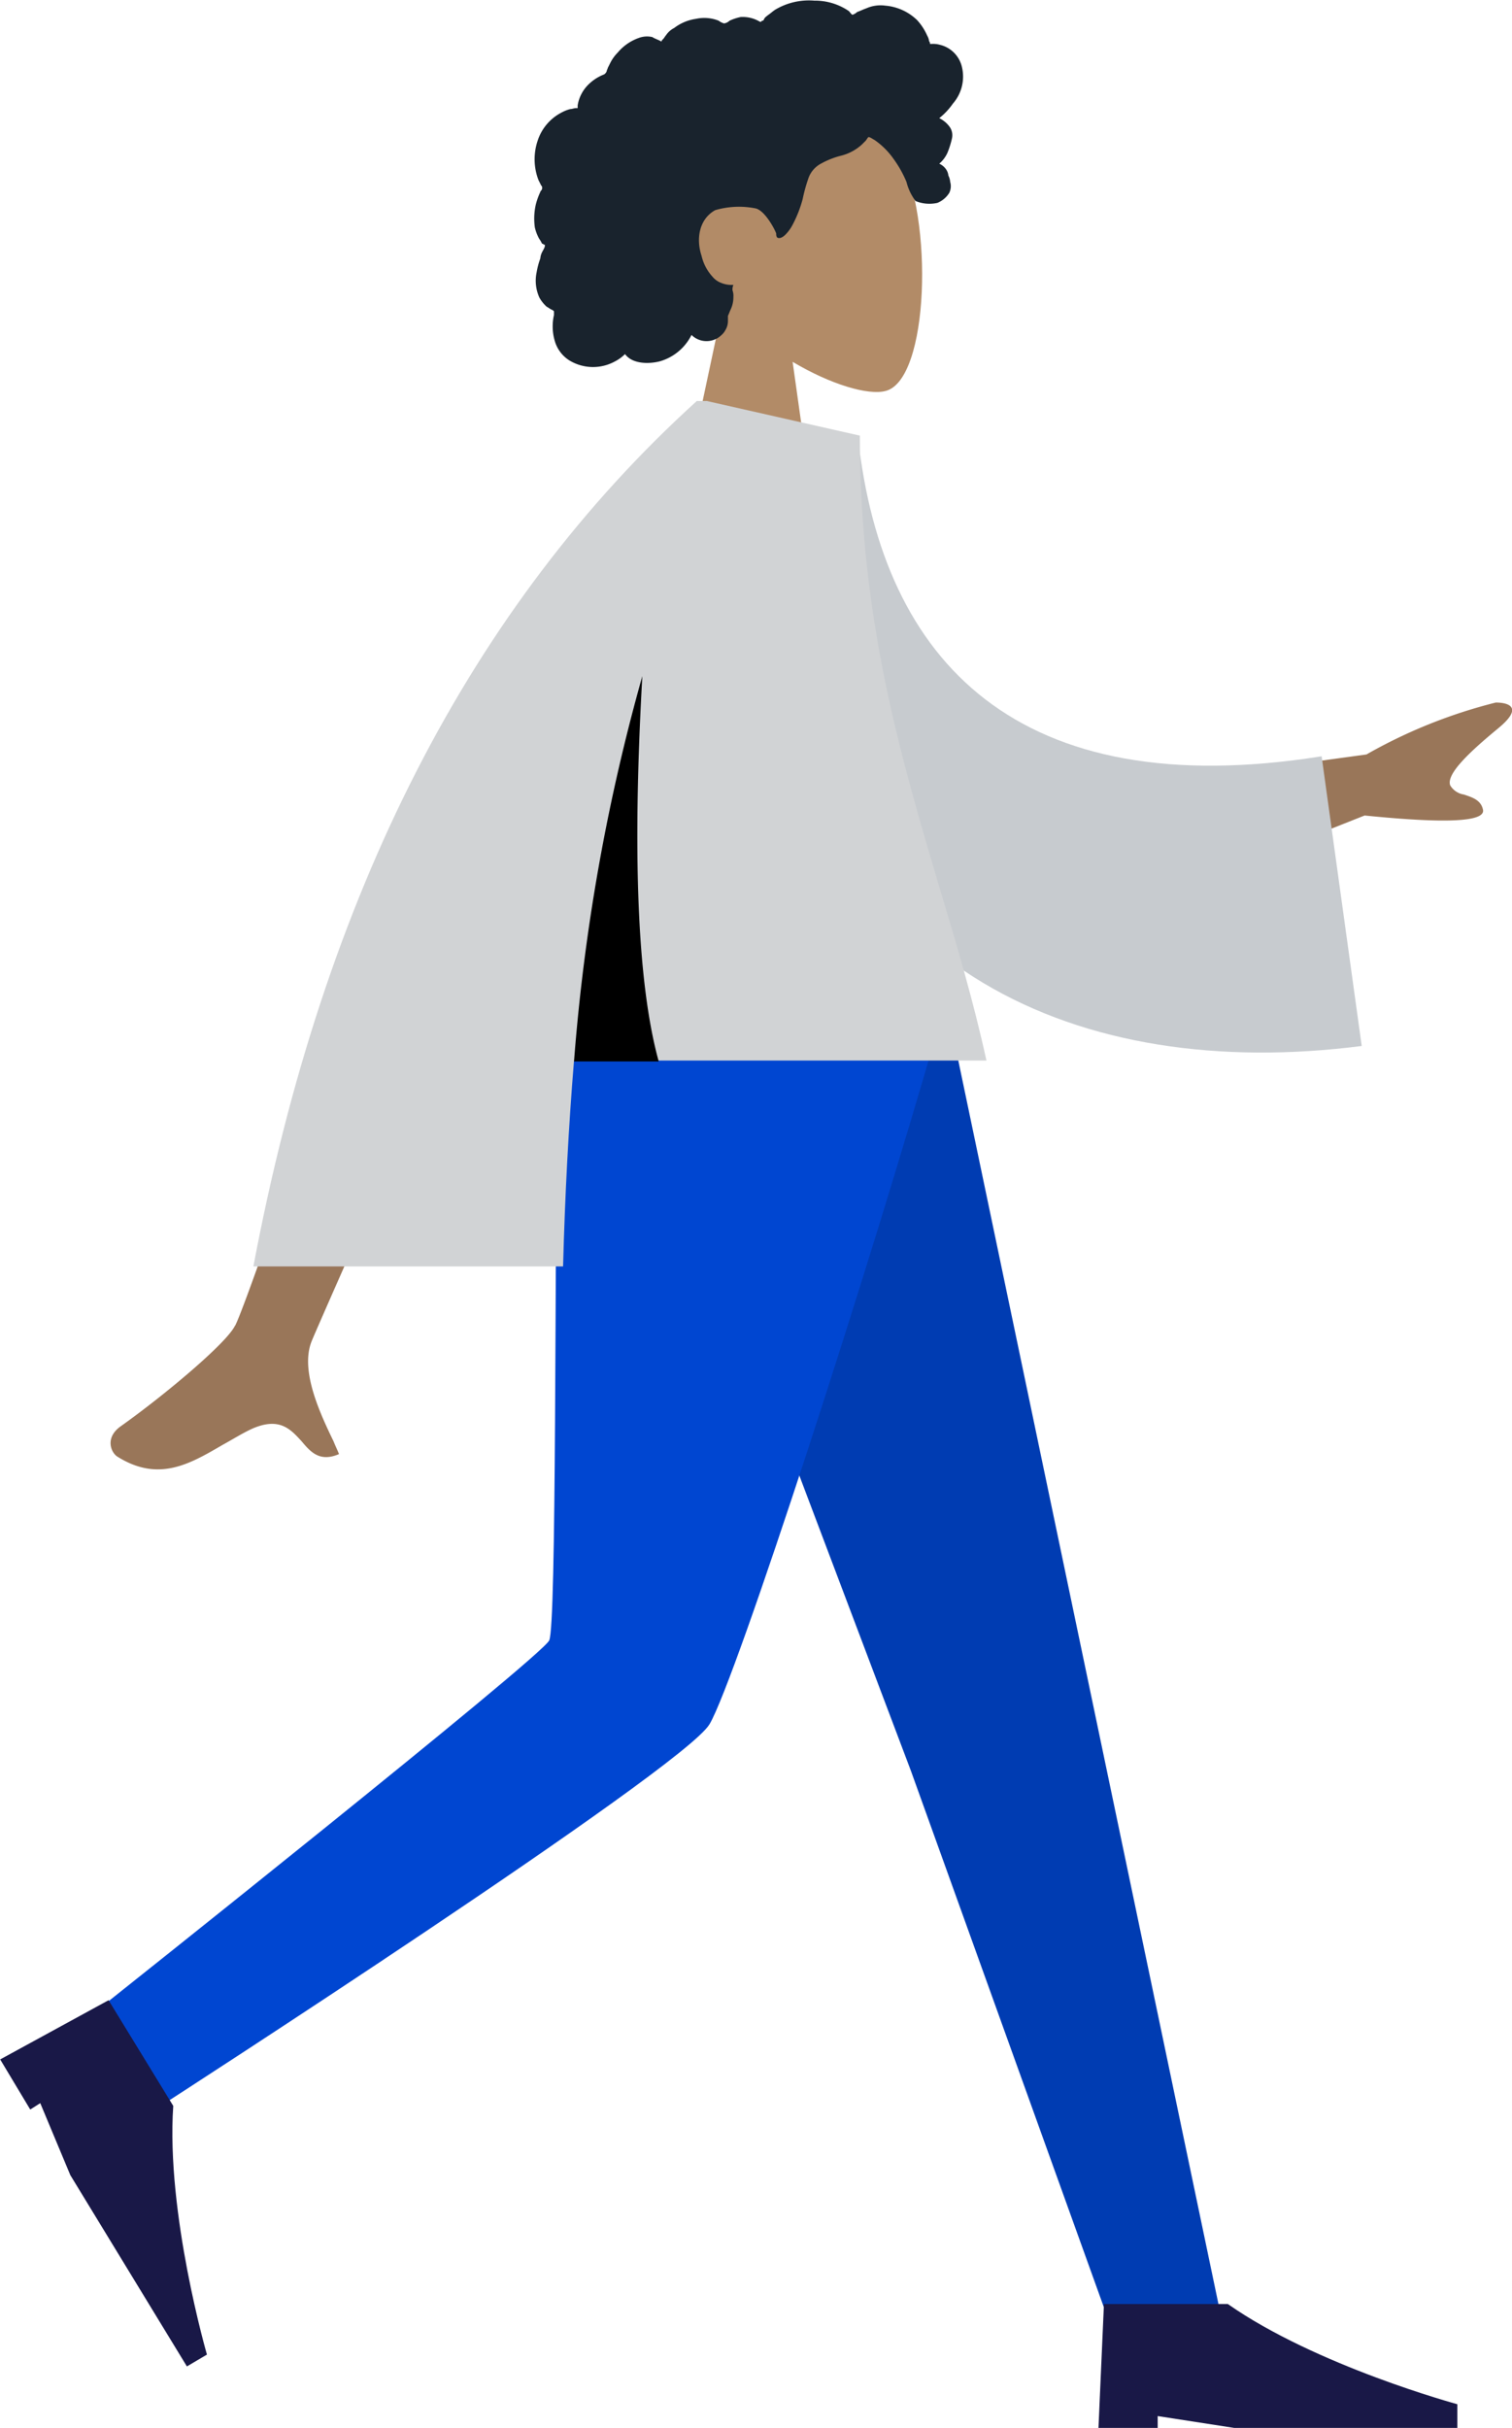 <svg id="Layer_1" data-name="Layer 1" xmlns="http://www.w3.org/2000/svg" width="166" height="266.52" viewBox="0 0 166 266.52"><defs><style>.cls-1{fill:#b28b67;}.cls-1,.cls-2,.cls-3,.cls-4,.cls-5,.cls-6,.cls-7,.cls-8,.cls-9{fill-rule:evenodd;}.cls-2{fill:#19232d;}.cls-3{fill:#003cb2;}.cls-4{fill:#0046d1;}.cls-5{fill:#191847;}.cls-6{fill:#997659;}.cls-7{fill:#c7cbcf;}.cls-8{fill:#d1d3d5;}</style></defs><path class="cls-1" d="M87,39.65c4.2,2.5,8.3,3.7,10.2,3.2,4.8-1.2,5.3-19,1.5-26s-23-10-24,3.8c-.3,4.8,1.7,9.1,4.7,12.6l-5.3,24.9h15.5Z" transform="translate(0.02 0.07)"/><path class="cls-2" d="M105.58,7.25a3.26,3.26,0,0,0-2.4-2.4,2.77,2.77,0,0,0-.9-.1h-.2a.37.37,0,0,0-.1-.3,1.42,1.42,0,0,0-.2-.6,6.19,6.19,0,0,0-1.1-1.7,5.69,5.69,0,0,0-3.5-1.6,3.86,3.86,0,0,0-2.1.3c-.3.1-.7.3-1,.4a1.33,1.33,0,0,1-.5.3c-.1,0-.3-.3-.4-.4A6.58,6.58,0,0,0,89.38,0a7.22,7.22,0,0,0-4.3,1c-.3.2-.5.4-.8.6-.1.1-.3.2-.4.4s-.1.2-.2.2-.1.2-.3.1a3.64,3.64,0,0,0-2.1-.5,5.64,5.64,0,0,0-1.2.4,1.14,1.14,0,0,1-.6.3,1.69,1.69,0,0,1-.6-.3,4.3,4.3,0,0,0-2.5-.2A5.13,5.13,0,0,0,74,3a2.36,2.36,0,0,0-.9.8c-.1.1-.2.3-.3.4s-.2.2-.2.3c-.3-.2-.7-.3-1-.5a2.57,2.57,0,0,0-1.5.1,5.33,5.33,0,0,0-2.3,1.6,4.44,4.44,0,0,0-.8,1.1l-.3.6c0,.1-.1.2-.1.3a.68.68,0,0,1-.3.4,5,5,0,0,0-1.9,1.3,4.12,4.12,0,0,0-1,2.1v.3h-.2c-.2,0-.4.1-.6.1a4.18,4.18,0,0,0-1,.4,5.33,5.33,0,0,0-2.6,3.1,6.36,6.36,0,0,0,.1,4.3l.3.6c.1.1.1.1.1.3s-.2.3-.2.4a7.84,7.84,0,0,0-.5,1.4,7,7,0,0,0-.1,2.5,4.87,4.87,0,0,0,.4,1.1c.1.2.2.3.3.5s.1.2.2.2l.1.1c.1,0,.1-.1.1.1s-.2.5-.3.7a1.85,1.85,0,0,0-.2.7,8.33,8.33,0,0,0-.4,1.5,4.47,4.47,0,0,0,.3,2.8,3.92,3.92,0,0,0,.8,1c.2.1.3.2.5.3s.2.1.3.2v.4a5.67,5.67,0,0,0,.1,2.9,3.75,3.75,0,0,0,1.6,2.1,5,5,0,0,0,5,.1,4.44,4.44,0,0,0,1.1-.8c.8,1.1,2.6,1.1,3.8.8a5.62,5.62,0,0,0,3.5-2.9,2.35,2.35,0,0,0,3.3,0,1.76,1.76,0,0,0,.4-.5,1.93,1.93,0,0,0,.3-1v-.6c.1-.2.2-.5.3-.7a3.19,3.19,0,0,0,.3-1.4,1.7,1.7,0,0,0-.1-.7,1.27,1.27,0,0,1,.1-.6,3,3,0,0,1-1.3-.2,2.29,2.29,0,0,1-1-.7A5.1,5.1,0,0,1,77,28c-.6-1.8-.3-4,1.5-5a9.32,9.32,0,0,1,4.4-.2c1.1.2,2.3,2.6,2.3,2.8a.6.6,0,0,0,.1.4c.3.2.7-.1.9-.3a4.44,4.44,0,0,0,.8-1.1,13.59,13.59,0,0,0,1.1-2.8,18,18,0,0,1,.6-2.2,2.91,2.91,0,0,1,1.4-1.7,9.17,9.17,0,0,1,2.3-.9,5.32,5.32,0,0,0,2.2-1.2l.4-.4c.1-.1.2-.3.3-.4s.5.2.7.3a8.38,8.38,0,0,1,2.1,2.1,12.29,12.29,0,0,1,1.4,2.5,5.8,5.8,0,0,0,1,2.1,4,4,0,0,0,2.4.2,2.76,2.76,0,0,0,1.3-1.1,1.67,1.67,0,0,0,.1-1.2,1.85,1.85,0,0,0-.2-.7,1.42,1.42,0,0,0-.2-.6,1.78,1.78,0,0,0-.8-.7,3.45,3.45,0,0,0,.9-1.2,9.83,9.83,0,0,0,.5-1.6,1.59,1.59,0,0,0-.3-1.3,3.13,3.13,0,0,0-1.1-.9,7.52,7.52,0,0,0,1.5-1.6A4.5,4.5,0,0,0,105.58,7.25Z" transform="translate(0.02 0.07)"/><path class="cls-3" d="M68.88,112l31.1,82.3,21.8,60.6h12.4L104.28,112Z" transform="translate(0.02 0.07)"/><path class="cls-4" d="M61.18,112c-.3,28.2-.1,66.2-.9,68s-49,40.1-49,40.1l6.5,10.9s57.2-36.9,60.1-41.8,17.6-50.2,25.3-77.2Z" transform="translate(0.02 0.07)"/><path class="cls-5" d="M120.58,266.45l.6-13.6h13.6c9.7,6.8,25.2,11,25.2,11v2.6h-24.5l-8.4-1.3v1.3Z" transform="translate(0.02 0.07)"/><path class="cls-6" d="M150,82.75l-25.5,3.5,4.6,11.4,20.7-8.2c8.9.9,13.2.7,13-.6-.2-1.1-1.2-1.4-2.1-1.7a2.13,2.13,0,0,1-1.5-1c-.5-1.3,2.4-3.9,5.3-6.3s.9-2.8-.3-2.8A56.3,56.3,0,0,0,150,82.75Zm-124.2,62.7c1.9-3.8,18.5-53.3,18.5-53.3l14.2.1s-23.3,52.4-24.3,54.9c-1.3,3.2.9,7.9,2.4,11,.2.5.4.9.6,1.4-2.1.9-3.1-.2-4.1-1.4-1.2-1.3-2.4-2.7-5.4-1.4-1.1.5-2.2,1.2-3.3,1.8-3.6,2.1-7,4.1-11.5,1.3-.7-.4-1.5-2.1.4-3.4C18.08,153.05,24.88,147.35,25.78,145.45Z" transform="translate(0.02 0.07)"/><path class="cls-7" d="M83.08,47.25l11.1.7c2.7,24.7,17.6,40.3,50.9,35l4.4,31.8c-31.1,4-58.4-8.4-64-42.2C84.08,64,82.88,54.85,83.08,47.25Z" transform="translate(0.02 0.07)"/><path class="cls-8" d="M27.78,139.05c7.7-41,23.9-72.6,48.7-95.1h1.1l16.8,3.8c0,20.2,4.5,35.3,8.8,49.8,1.9,6.3,3.7,12.4,5.1,18.8H63c-.6,7.3-1,14.9-1.2,22.6h-34Z" transform="translate(0.02 0.07)"/><path class="cls-9" d="M63,116.45a216.82,216.82,0,0,1,7.5-42.3c-.8,14.2-1.1,31.8,1.8,42.3Z" transform="translate(0.02 0.07)"/><path class="cls-5" d="M0,226l11.9-6.5,7.1,11.6c-.8,11.8,3.7,27.3,3.7,27.3l-2.2,1.3-12.8-21-3.3-7.9-1.1.7Z" transform="translate(0.02 0.07)"/></svg>